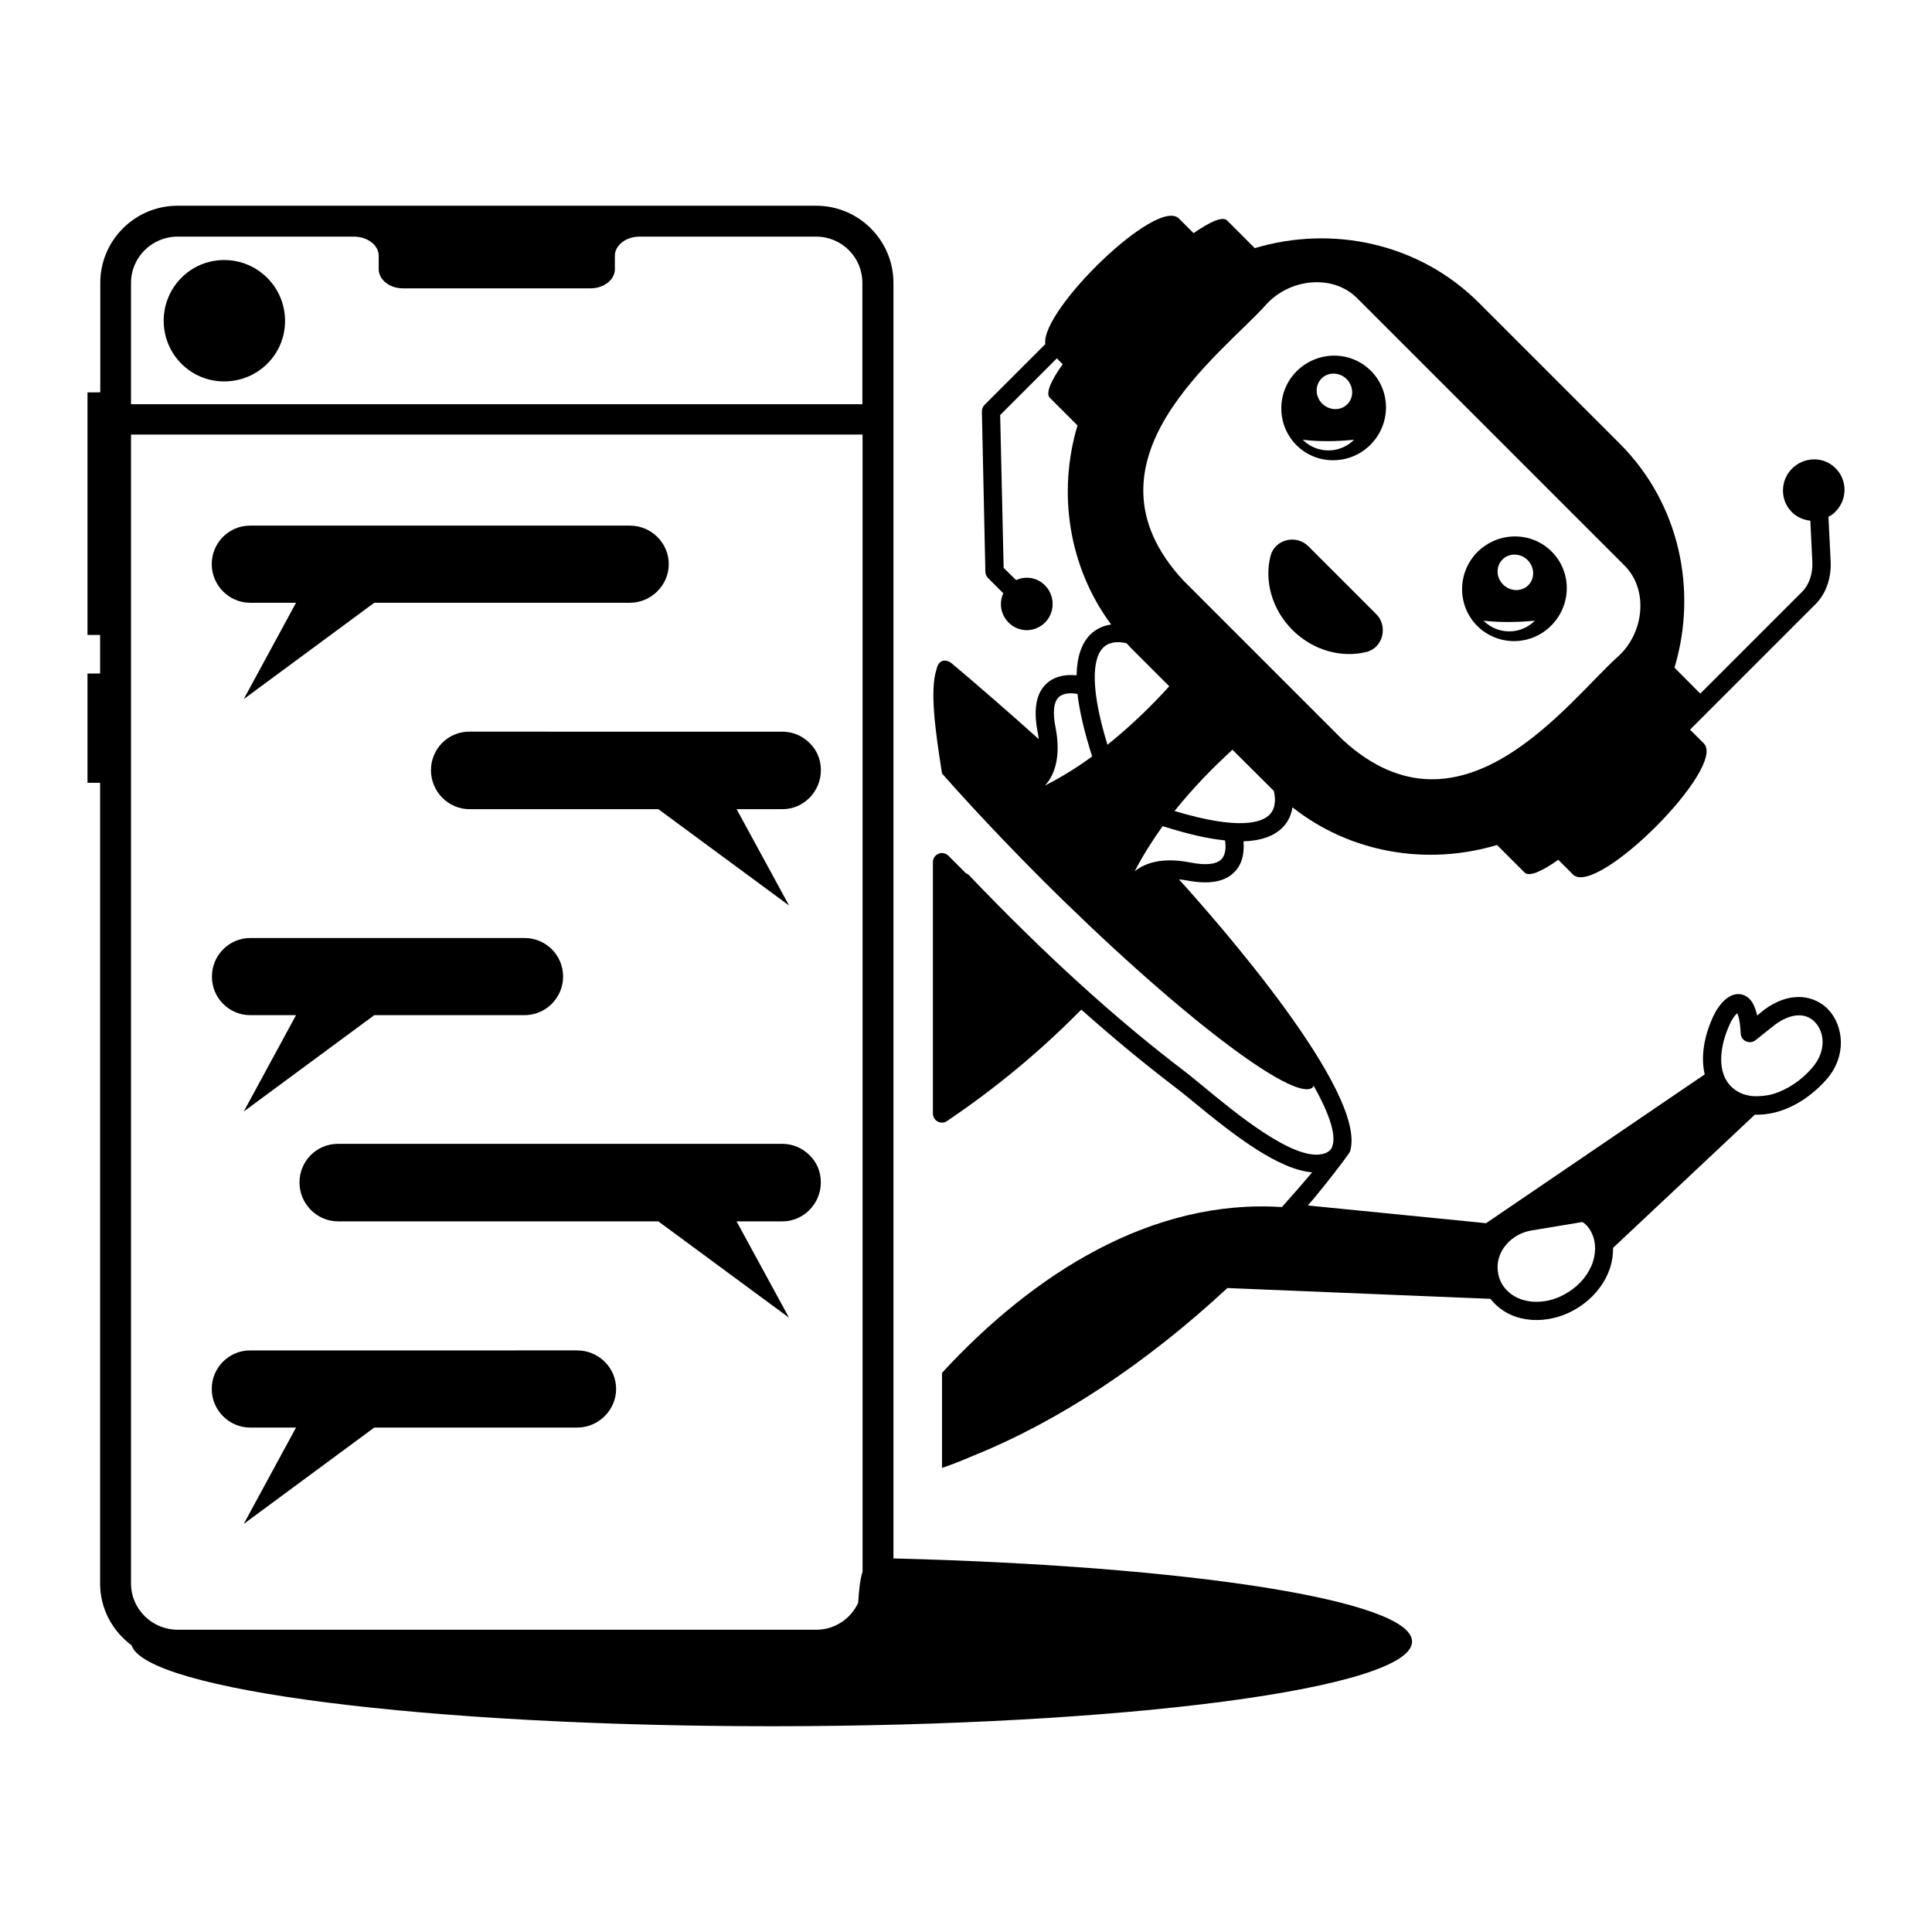 <?xml version="1.0" encoding="UTF-8"?>
<!-- Uploaded to: SVG Repo, www.svgrepo.com, Generator: SVG Repo Mixer Tools -->
<svg fill="#000000" width="800px" height="800px" version="1.1" viewBox="144 144 512 512" xmlns="http://www.w3.org/2000/svg">
 <g>
  <path d="m258.21 348.12c0 5.621 4.555 10.32 10.223 10.32h50.043l34.637 25.531-13.902-25.531h12.16c5.621 0 10.172-4.699 10.172-10.32 0-2.859-1.066-5.328-2.953-7.168-1.84-1.891-4.457-3.051-7.219-3.051l-82.941-0.004c-5.668-0.047-10.219 4.555-10.219 10.223z"/>
  <path d="m210.29 303.74h12.16l-13.855 25.531 34.59-25.531h67.723c5.668 0 10.32-4.652 10.32-10.223 0-5.668-4.652-10.223-10.32-10.223h-100.62c-2.809 0-5.328 1.113-7.219 3.004-1.84 1.891-2.953 4.359-2.953 7.219 0 5.57 4.555 10.223 10.172 10.223z"/>
  <path d="m210.29 522.32h12.16l-13.855 25.531 34.59-25.531h53.773c5.668 0 10.32-4.652 10.32-10.223 0-5.668-4.652-10.223-10.32-10.223l-86.668 0.004c-2.809 0-5.328 1.113-7.219 3.004-1.84 1.891-2.953 4.359-2.953 7.219 0 5.57 4.555 10.219 10.172 10.219z"/>
  <path d="m351.36 447.13h-117.77c-5.668 0-10.223 4.555-10.223 10.223 0 5.621 4.555 10.32 10.223 10.32h84.871l34.637 25.531-13.902-25.531h12.16c5.621 0 10.172-4.699 10.172-10.32 0-2.859-1.066-5.328-2.953-7.168-1.793-1.844-4.41-3.055-7.219-3.055z"/>
  <path d="m210.29 413.03h12.16l-13.855 25.531 34.59-25.531h39.82c5.668 0 10.223-4.652 10.223-10.223 0-5.668-4.555-10.223-10.223-10.223h-72.664c-2.809 0-5.328 1.113-7.219 3.004-1.84 1.891-2.953 4.359-2.953 7.219-0.051 5.57 4.504 10.223 10.121 10.223z"/>
  <path d="m203.41 245.08c8.914 0 16.133-7.121 16.133-16.035 0-8.914-7.219-16.133-16.133-16.133-8.914 0-16.035 7.219-16.035 16.133 0.051 8.914 7.172 16.035 16.035 16.035z"/>
  <path d="m380.77 557v-338.04c0-11.289-9.203-20.441-20.492-20.441h-169.21c-11.289 0-20.492 9.156-20.492 20.441v29.016l-3.391 0.004v64.285h3.344v10.219h-3.344v28.969h3.344v212.18c0 6.734 3.293 12.645 8.332 16.375 3.828 11.918 78.285 21.461 169.6 21.461 93.738 0 169.75-10.027 169.75-22.43 0.047-10.945-59.105-20.055-137.44-22.039zm-202.05-297.83h193.87v301.32c-0.727 2.227-0.969 5.231-1.164 8.285-1.938 4.168-6.152 7.121-11.094 7.121l-169.26-0.004c-6.781 0-12.352-5.473-12.352-12.258zm12.352-52.465h46.699c3.633 0 6.59 2.277 6.59 5.086v3.535c0 2.809 2.859 5.086 6.441 5.086h49.703c3.535 0 6.441-2.277 6.441-5.086v-3.535c0-2.809 2.953-5.086 6.539-5.086h46.797c6.781 0 12.258 5.473 12.258 12.258v32.168l-193.82-0.004v-32.168c0-6.781 5.57-12.254 12.352-12.254z"/>
  <path d="m555.07 309.8c5.473-5.473 5.523-14.242 0.145-19.621-5.426-5.426-14.195-5.328-19.668 0.098-5.379 5.379-5.473 14.195-0.047 19.621 5.422 5.375 14.191 5.328 19.57-0.098zm-12.887-17.535c1.793-1.793 4.797-1.695 6.637 0.145 1.891 1.891 1.984 4.894 0.195 6.684-1.793 1.793-4.797 1.695-6.684-0.195-1.895-1.887-1.941-4.84-0.148-6.633zm8.574 16.227c-3.777 3.777-9.832 3.777-13.613 0 4.359 0.484 8.867 0.438 13.613 0z"/>
  <path d="m507.16 261.89c5.473-5.473 5.523-14.242 0.145-19.621-5.426-5.426-14.195-5.328-19.668 0.098-5.379 5.379-5.473 14.195-0.047 19.621 5.375 5.375 14.191 5.281 19.57-0.098zm-12.938-17.586c1.793-1.793 4.797-1.695 6.637 0.145 1.891 1.891 1.984 4.894 0.195 6.684-1.793 1.793-4.797 1.695-6.684-0.195-1.844-1.836-1.938-4.84-0.148-6.633zm8.625 16.23c-3.777 3.777-9.832 3.777-13.613 0 4.312 0.531 8.867 0.484 13.613 0z"/>
  <path d="m506.14 316.77c4.41-1.113 5.766-6.832 2.566-10.027l-17.973-17.973c-3.246-3.246-8.914-1.84-10.027 2.566-1.695 6.59 0.34 14.145 5.812 19.621 5.477 5.473 13.082 7.461 19.621 5.812z"/>
  <path d="m611.31 411.77c0 0.047 0 0.047-0.047 0.047l-1.598 1.309c-0.582-2.711-1.742-5.086-4.262-5.621-3.148-0.582-5.91 2.664-7.41 5.91-2.566 5.57-3.246 10.898-2.227 15.309l-57.938 39.434-47.242-4.695c3.246-3.633 10.949-13.562 11.191-14.34 4.844-15.551-36.043-61.812-45.344-72.082 0.727 0.047 1.5 0.195 2.133 0.289 6.008 1.164 10.32 0.34 12.836-2.519 2.18-2.422 2.324-5.621 2.133-7.848 4.602-0.145 8.09-1.355 10.367-3.684 1.598-1.598 2.324-3.488 2.617-5.328 15.453 12.207 35.801 15.5 54.207 9.98l7.316 7.316c1.211 1.164 4.555-0.289 8.914-3.391l3.875 3.875c6.199 6.25 40.934-28.484 34.684-34.734l-3.633-3.633 33.039-33.039c2.906-2.762 4.457-7.023 4.215-11.676l-0.582-11.676c0.629-0.34 1.309-0.773 1.84-1.355 3.195-3.195 3.246-8.332 0.047-11.531-3.148-3.195-8.332-3.102-11.531 0.098-3.148 3.148-3.246 8.332-0.047 11.531 1.355 1.355 3.102 2.082 4.894 2.277l0.531 10.898c0.145 3.195-0.871 6.152-2.762 7.992l-26.934 26.934-6.832-6.879c6.152-20.539 1.355-43.453-14.438-59.293l-37.445-37.445c-15.84-15.793-38.805-20.59-59.344-14.438l-7.316-7.316c-1.164-1.211-4.504 0.289-8.914 3.344l-3.875-3.875c-5.812-5.812-36.719 24.367-35.41 33.281l-16.082 16.082c-0.484 0.484-0.727 1.113-0.727 1.793l0.922 42.484c0.047 0.629 0.289 1.211 0.727 1.648l4.019 4.019c-0.387 0.871-0.629 1.84-0.629 2.859 0 3.777 3.051 6.926 6.879 6.926 3.828-0.047 6.832-3.148 6.832-6.926 0-3.828-3.051-6.977-6.832-6.977-1.066 0-1.984 0.242-2.859 0.629l-3.293-3.246-0.922-40.5 15.016-15.016 1.551 1.551c-3.102 4.359-4.602 7.703-3.391 8.914l7.316 7.316c-5.328 17.828-2.375 37.496 8.914 52.754-1.84 0.242-3.828 1.016-5.523 2.664-2.375 2.375-3.535 6.008-3.633 10.805-2.277-0.242-5.426-0.047-7.848 2.082-2.809 2.469-3.633 6.734-2.519 12.691 0.145 0.629 0.242 1.355 0.34 2.133-7.074-6.394-17.633-15.551-23.156-20.152-1.016-0.824-3.293-1.406-3.926 1.648-1.84 5.473-0.34 16.324 1.453 27.613 7.652 8.672 16.469 18.02 26.062 27.66 35.219 35.219 67.625 60.07 72.23 55.469 0.098-0.098 0.098-0.242 0.195-0.387 3.926 7.023 6.008 12.742 4.988 15.938-0.238 0.77-0.773 1.738-2.711 2.176-7.75 1.742-23.059-10.949-31.344-17.777-1.938-1.598-3.586-2.953-4.894-3.973-18.504-14.047-37.203-31.051-57.309-52.078-0.242-0.289-0.582-0.484-0.871-0.582l-4.652-4.652c-0.68-0.68-1.742-0.922-2.617-0.531-0.922 0.387-1.5 1.258-1.5 2.227v66.609c0 0.871 0.484 1.695 1.258 2.133 0.387 0.195 0.773 0.289 1.164 0.289 0.484 0 0.922-0.145 1.355-0.438 12.5-8.43 24.125-18.02 34.492-28.438l1.066-1.066c8.332 7.41 16.52 14.195 24.656 20.395 1.258 0.969 2.906 2.277 4.797 3.828 11.238 9.301 22.816 18.168 31.73 18.895-2.664 3.148-5.328 6.199-8.043 9.203-34.297-2.227-65.641 17.441-90.055 43.938v25.191c2.762-0.922 5.473-2.035 8.188-3.195 22.863-9.203 45.926-24.512 67.434-44.473l69.711 2.859c2.375 3.004 5.812 4.988 9.98 5.473 0.727 0.098 1.5 0.145 2.227 0.145 3.777 0 7.652-1.113 11.047-3.293 4.117-2.617 7.168-6.441 8.527-10.754 0.531-1.695 0.727-3.391 0.727-5.086l37.594-35.316c0.195 0 0.34 0.047 0.531 0.047 0.387 0 0.773-0.047 1.211-0.047 6.106-0.387 12.352-3.777 17.344-9.445 5.426-6.394 4.262-14.195 0.387-18.359-3.246-3.438-9.691-5.473-17.246 0.195zm-130.85-51.883c-1.984 2.035-7.894 4.262-25.191-0.969 4.941-6.152 10.27-11.625 15.355-16.227l10.852 10.805c0.047 0.047 0.098 0.098 0.098 0.145 0.34 1.305 0.777 4.309-1.113 6.246zm-0.969-135.11c6.152-6.926 17.633-8.234 24.078-1.84l70.969 70.965c6.441 6.441 5.137 17.973-1.793 24.125-13.273 11.918-41.418 50.961-72.906 22.043l-42.387-42.387c-28.969-31.539 10.125-59.633 22.039-72.906zm-58.566 127.4c3.051-3.293 4.117-8.621 2.809-15.355-0.824-4.07-0.484-6.879 0.922-8.137 1.258-1.113 3.391-1.066 4.894-0.773 0.531 4.652 1.84 10.125 3.875 16.566-3.926 2.856-8.09 5.473-12.5 7.699zm15.406-36.523c1.984-1.984 5.086-1.5 6.25-1.164 0.484 0.484 0.922 1.066 1.453 1.551l9.832 9.832c-4.652 5.137-10.172 10.512-16.375 15.5-5.426-17.68-3.148-23.734-1.16-25.719zm8.379 59.246c2.18-4.215 4.699-8.188 7.41-11.965 6.394 2.035 11.918 3.344 16.52 3.777 0.242 1.453 0.289 3.633-0.871 4.894-1.258 1.453-4.168 1.793-8.285 0.969-6.391-1.262-11.43-0.391-14.773 2.324zm121.45 103.43c-1.016 3.195-3.344 6.106-6.539 8.09-2.617 1.695-5.523 2.566-8.379 2.566-0.582 0-1.113 0-1.695-0.098-3.195-0.387-5.766-1.938-7.316-4.312-0.824-1.309-1.258-2.762-1.355-4.457-0.195-4.746 3.731-9.156 8.961-10.027l13.418-2.227c0.145 0.047 0.289 0.098 0.387 0.145 0.727 0.582 1.258 1.164 1.648 1.793 1.547 2.422 1.84 5.426 0.871 8.527zm58.082-51.352c-2.859 3.344-6.492 5.715-10.125 6.879h-0.047c-1.016 0.34-2.082 0.484-3.102 0.582-1.016 0.098-1.984 0.098-2.953 0-0.34-0.047-0.629-0.145-0.969-0.195-0.289-0.047-0.629-0.195-0.922-0.242-1.113-0.387-2.133-0.969-2.953-1.695-4.504-3.926-3.344-11.289-0.773-16.859 0.68-1.551 1.5-2.519 1.984-2.953 0.289 0.629 0.773 2.082 0.922 5.379 0.047 0.922 0.582 1.742 1.406 2.082 0.824 0.387 1.793 0.289 2.519-0.289l5.039-4.019c4.215-3.148 8.234-3.441 10.754-0.727 2.465 2.566 3.094 7.602-0.781 12.059z"/>
 </g>
</svg>